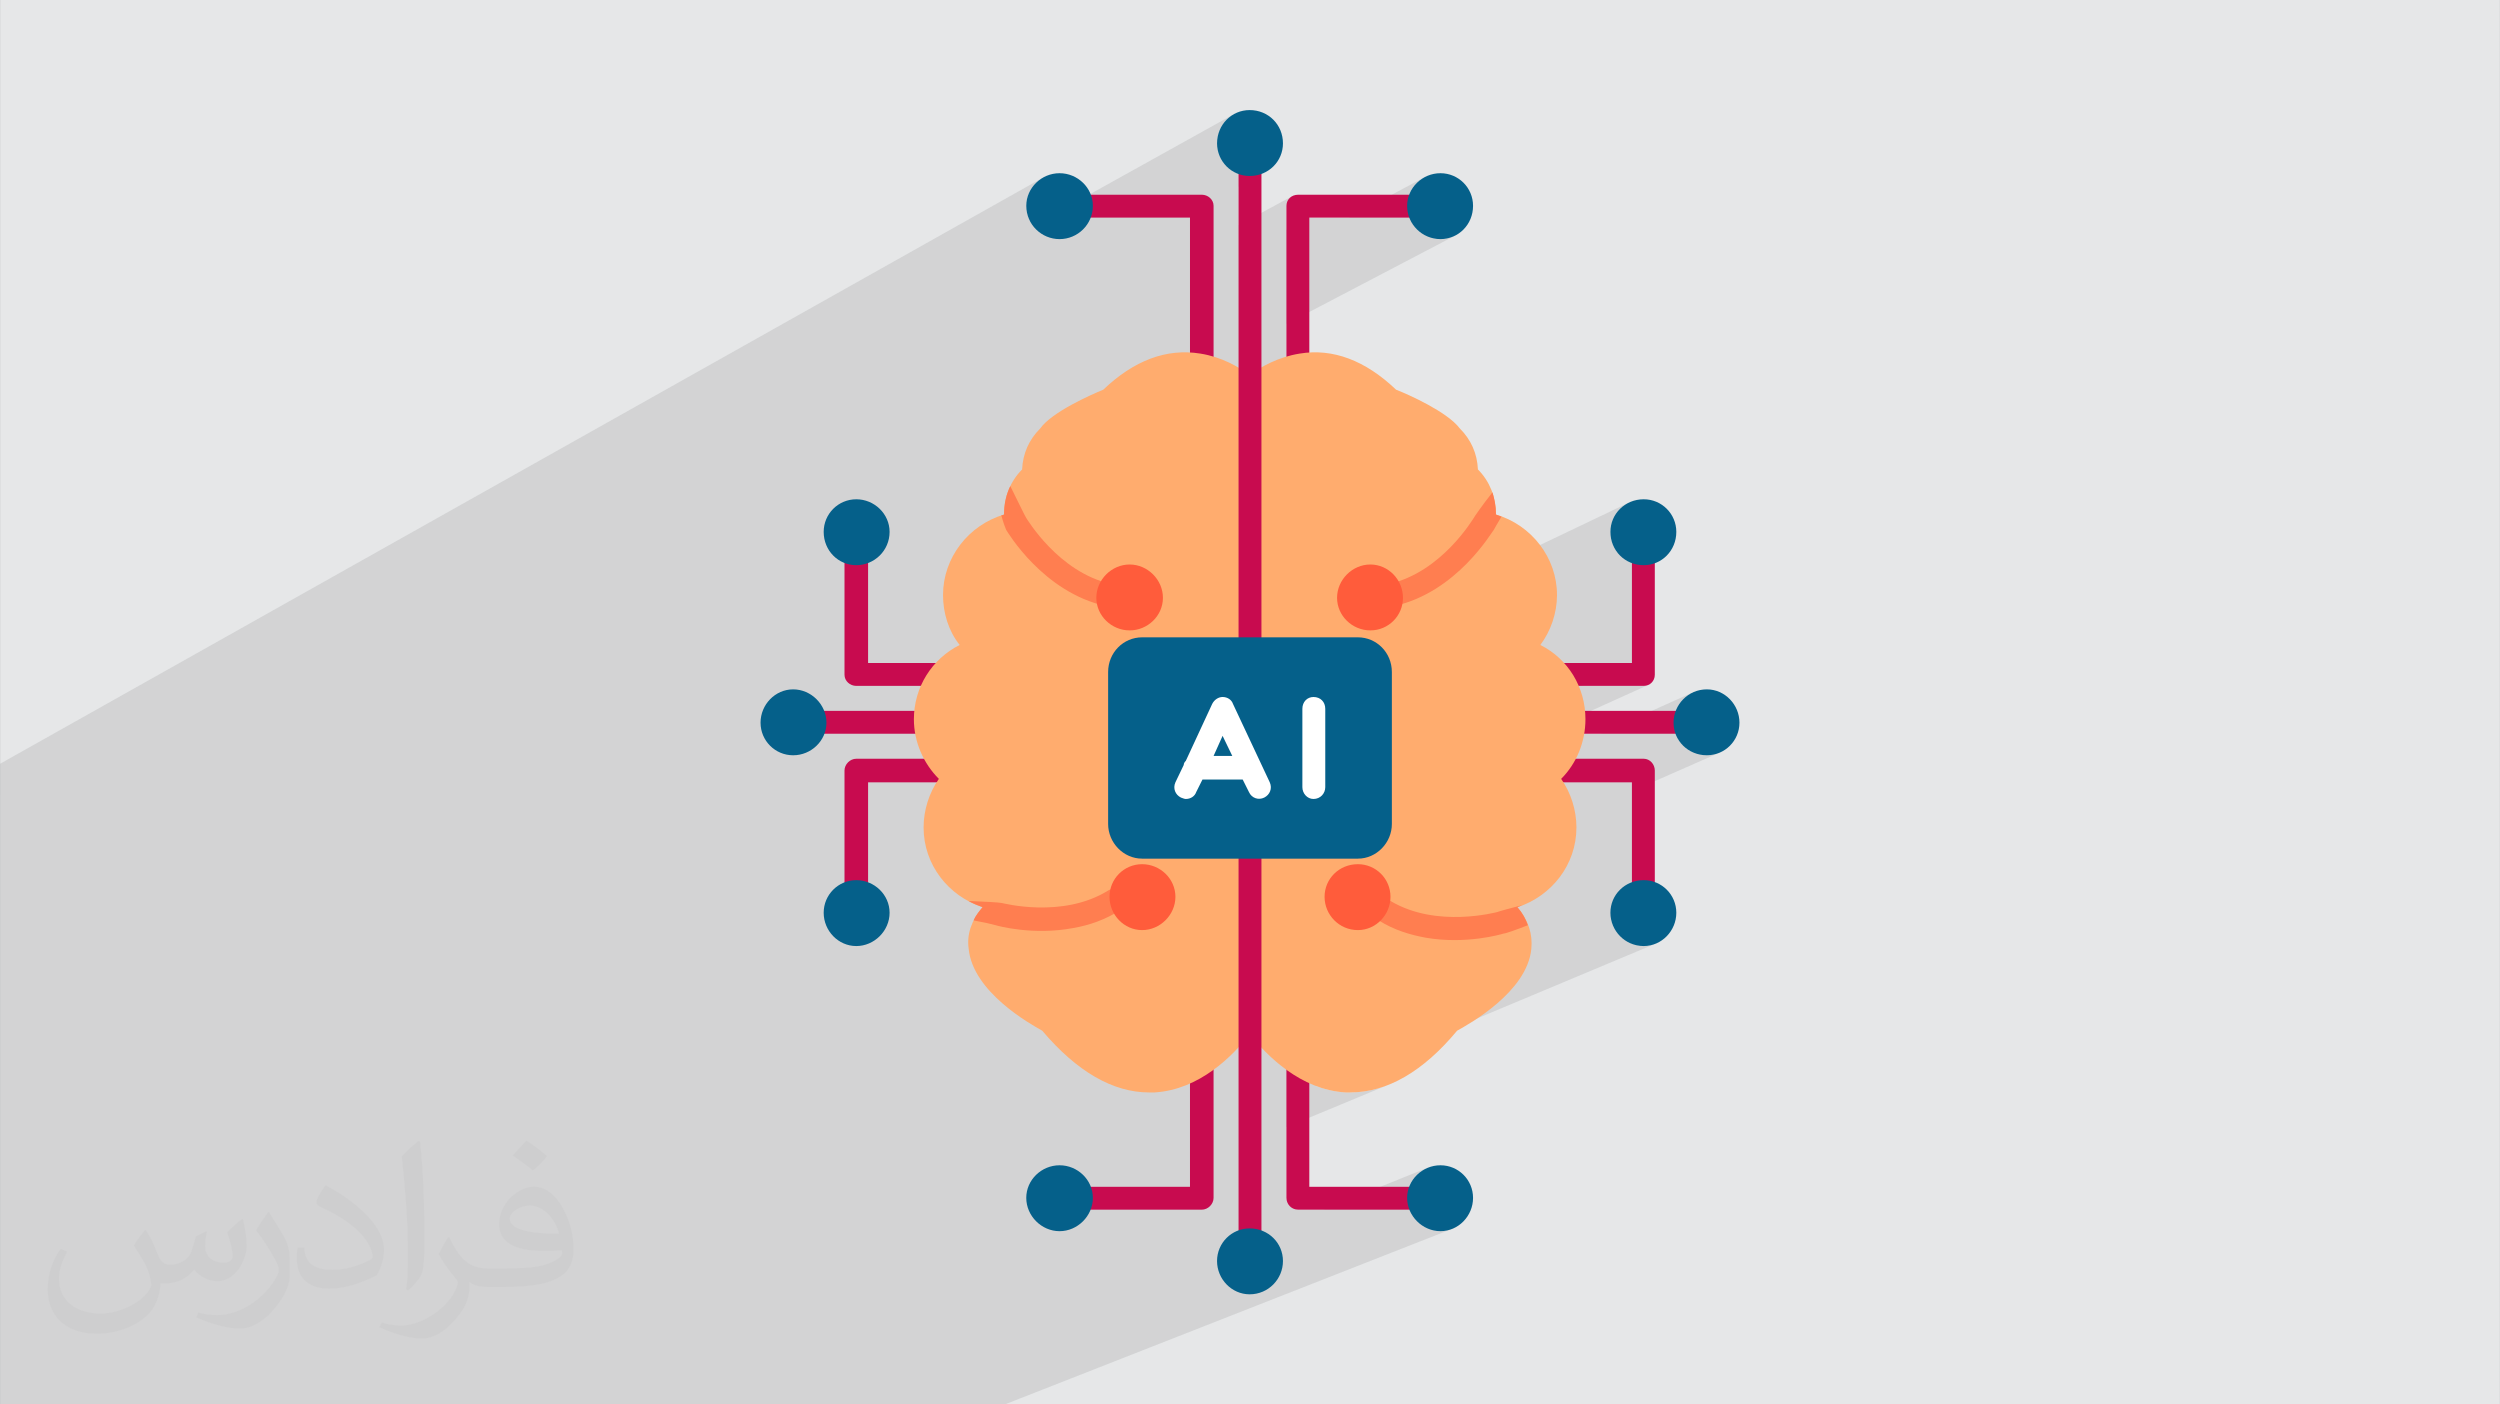 <?xml version="1.0" encoding="UTF-8"?>
<!DOCTYPE svg PUBLIC "-//W3C//DTD SVG 1.0//EN" "http://www.w3.org/TR/2001/REC-SVG-20010904/DTD/svg10.dtd">
<!-- Creator: CorelDRAW -->
<svg xmlns="http://www.w3.org/2000/svg" xml:space="preserve" width="3.708in" height="2.083in" version="1.0" style="shape-rendering:geometricPrecision; text-rendering:geometricPrecision; image-rendering:optimizeQuality; fill-rule:evenodd; clip-rule:evenodd"
viewBox="0 0 3702.73 2080.18"
 xmlns:xlink="http://www.w3.org/1999/xlink"
 xmlns:xodm="http://www.corel.com/coreldraw/odm/2003">
 <rect x="0" y="0" width="3702.73" height="2080.18" fill="#808080" stroke="none"/>
 <defs>
  <style type="text/css">
   <![CDATA[
    .fil6 {fill:#05608A}
    .fil3 {fill:#C80B4F}
    .fil0 {fill:#E6E7E8}
    .fil7 {fill:#FF5C3B}
    .fil5 {fill:#FF7E50}
    .fil4 {fill:#FFAC6E}
    .fil8 {fill:white}
    .fil2 {fill:#373435;fill-opacity:0.031}
    .fil1 {fill:#2B2A29;fill-opacity:0.102}
   ]]>
  </style>
 </defs>
 <g id="Layer_x0020_1">
  <path class="fil0" d="M-0 0l3702.73 0 0 2080.18 -3702.73 0 0 -2080.18z"/>
  <path class="fil1" d="M1506.73 2080.18l-18.13 0 18.13 0zm-1506.73 -902.62l0 -22.43 0 -23.83 1546.01 -868.92 -4.07 2.41 -3.81 2.78 -3.52 3.11 -3.21 3.43 -2.87 3.71 -2.5 3.98 -2.11 4.22 -1.69 4.44 -1.24 4.63 -0.76 4.8 -0.26 4.95 0.26 5.13 0.76 4.96 1.24 4.77 1.69 4.56 1.76 3.6 65.88 -36.69 -2.61 1.99 -2.18 2.42 -1.66 2.79 -1.06 3.11 -0.35 3.15 244.11 -135.74 -3.98 2.44 -3.71 2.81 -3.43 3.16 -3.11 3.48 -2.78 3.79 -2.41 4.06 -2.03 4.32 -1.62 4.56 -1.19 4.77 -0.73 4.96 -0.25 5.13 0.25 4.95 0.73 4.8 1.19 4.63 1.62 4.44 2.03 4.22 2.41 3.98 2.78 3.71 1.1 1.21 26.92 -14.8 -2.42 1.99 -1.99 2.42 -1.49 2.8 -0.94 3.11 -0.33 3.36 0 14.54 2.06 0.75 4.63 1.19 4.8 0.73 4.95 0.25 5.13 -0.25 4.96 -0.73 4.77 -1.19 4.56 -1.62 4.32 -2.03 -40.18 21.93 0 56.75 78.33 -42.35 -2.54 1.99 -2.06 2.42 -1.53 2.8 -0.96 3.11 -0.33 3.36 0 35.66 33.91 -18.19 58.6 0 112.34 -59.94 -4.07 2.41 -3.81 2.78 -3.53 3.11 -3.21 3.43 -2.87 3.71 -2.5 3.98 -2.11 4.22 -1.69 4.44 -1.24 4.63 -0.76 4.8 -0.26 4.95 0.26 5.13 0.76 4.96 1.24 4.77 0.97 2.61 14.24 0 3.41 -0.33 3.22 -0.96 2.96 -1.53 -20.07 10.61 1.57 2.54 2.87 3.78 3.21 3.48 3.53 3.16 3.81 2.81 4.07 2.44 4.3 2.04 4.5 1.63 4.68 1.19 4.84 0.74 4.96 0.25 4.95 -0.25 4.8 -0.74 4.63 -1.19 4.44 -1.63 4.22 -2.04 -251.16 131.54 0 61.33 0.33 3.4 0.96 3.23 1.53 2.96 2.06 2.61 2.54 2.18 2.98 1.66 3.36 1.06 3.7 0.37 3.36 -0.37 3.11 -1.06 -5.52 2.84 157.03 232.4 129.73 -63.23 -5.57 7.15 -5.12 6.73 -4.59 6.18 -3.99 5.49 -3.31 4.67 -2.56 3.72 -1.75 2.64 -0.86 1.42 -0.72 1.07 -1.76 2.7 -2.78 4.12 -3.78 5.33 -4.76 6.35 -5.72 7.15 -6.67 7.76 -7.59 8.15 -8.49 8.35 -9.38 8.34 -10.24 8.12 -7.87 5.46 24.19 35.8 273.59 -130.63 -4.06 2.41 -3.78 2.78 -3.48 3.11 -3.16 3.43 -2.81 3.71 -2.44 3.98 -2.04 4.22 -1.63 4.44 -1.19 4.63 -0.74 4.8 -0.25 4.95 0.25 5.13 0.74 4.96 1.19 4.77 1.63 4.56 2.04 4.32 2.44 4.06 2.7 3.63 31.27 -14.75 -2.98 1.49 -2.54 1.99 -2.06 2.42 -1.53 2.79 -0.96 3.11 -0.33 3.36 0 14.36 2.61 0.94 4.77 1.19 4.96 0.74 5.13 0.25 4.95 -0.25 4.8 -0.74 4.63 -1.19 4.44 -1.63 -36.29 16.98 0 131.71 -74.27 33.91 91.74 0 0 0 3.36 -0.33 3.11 -0.94 -126.54 57.29 0.18 1.8 0.96 3.11 1.53 2.79 2.06 2.42 2.54 1.99 2.98 1.49 3.36 0.94 3.7 0.33 39.24 0 137.61 -61.82 -4.32 2.11 -4.06 2.5 -3.79 2.87 -3.48 3.21 -3.16 3.53 -2.81 3.81 -2.44 4.07 -2.05 4.3 -1.63 4.5 -1.19 4.69 -0.74 4.83 -0.25 4.96 0.25 4.95 0.74 4.8 1.19 4.63 0.76 2.06 14.54 0 3.36 -0.33 3.11 -0.94 -18.01 8 2.36 3.85 2.81 3.71 3.16 3.43 3.48 3.11 3.79 2.78 4.06 2.41 4.32 2.03 4.56 1.62 4.77 1.19 4.96 0.73 5.13 0.25 4.95 -0.25 4.8 -0.73 4.63 -1.19 4.44 -1.62 -129.8 57.11 0 118.11 533.85 790.05 -533.85 -790.05 0 29.97 0.33 3.7 0.96 3.36 1.53 2.98 2.06 2.54 2.54 2.06 2.98 1.53 3.36 0.96 3.7 0.33 3.36 -0.33 3.11 -0.96 -55.12 23.41 0.31 2.05 1.19 4.69 1.63 4.5 2.04 4.3 2.44 4.07 2.81 3.81 3.16 3.52 3.48 3.21 3.78 2.87 4.06 2.5 4.32 2.11 4.56 1.69 4.77 1.24 4.96 0.76 5.13 0.26 4.95 -0.26 4.8 -0.76 4.63 -1.24 4.44 -1.69 -41.69 17.47 490.36 665.38 -490.36 -665.38 -210.13 88.04 560.82 577.33 -560.82 -577.33 -252.37 105.74 2.25 0.86 5.57 1.9 5.68 1.69 5.79 1.49 5.9 1.26 6 1.03 6.1 0.78 6.21 0.52 0.81 0 0.89 0 0.94 0 0.96 0 0.96 0 0.94 0 0.89 0 0.81 0 5.1 -0.09 5.09 -0.27 5.09 -0.45 5.08 -0.63 5.07 -0.81 5.07 -0.99 5.06 -1.17 5.05 -1.35 5.04 -1.53 5.03 -1.71 5.02 -1.89 5.01 -2.07 -155.26 64.45 0 104.7 0.33 3.41 0.96 3.22 1.53 2.96 2.06 2.61 2.54 2.18 2.98 1.66 3.36 1.06 3.7 0.37 37.48 0 154.2 -61.97 -4.3 2.03 -4.07 2.42 -3.81 2.78 -3.53 3.11 -3.21 3.43 -2.87 3.71 -2.5 3.98 -2.11 4.22 -1.69 4.44 -1.24 4.63 -0.76 4.8 -0.26 4.95 0.26 4.96 0.76 4.84 1.24 4.68 1.12 3 14.08 0 3.41 -0.37 3.22 -1.06 -18.07 7.17 0.03 0.07 2.5 4.07 2.87 3.81 3.21 3.53 3.53 3.21 3.81 2.87 4.07 2.5 4.3 2.11 4.5 1.69 4.68 1.24 4.84 0.76 4.96 0.26 4.95 -0.26 4.8 -0.76 4.63 -1.24 4.44 -1.69 -637.35 250.18 -4.61 1.81 -21.7 8.52 -8.24 0 -33.84 0 -9.03 0 -59.89 0 -2.84 0 -57.26 0 -29.82 0 -3.32 0 -11.75 0 -29.95 0 -15.03 0 -20.01 0 -11.82 0 -44.78 0 -73.99 0 -2.93 0 -93.19 0 -22.87 0 -8.87 0 -33 0 -9.2 0 -17.35 0 -6.47 0 -31.59 0 -23.63 0 -4.34 0 -8.06 0 -23.28 0 -69.63 0 -7.46 0 -24.38 0 -1.12 0 -2.92 0 -13.15 0 -25.18 0 -11.16 0 -8.25 0 -7.39 0 -10.95 0 -4.34 0 -18.46 0 -12.88 0 -10.68 0 -22.87 0 -1.01 0 -0.07 0 -0 0 -0.03 0 -0 0 -0.07 0 -11.09 0 -29.41 0 -85.9 0 -51.03 0 -9.89 0 -1.97 0 -3.2 0 -3.11 0 -16.34 0 -34.83 0 -29.94 0 -2.91 0 -28.12 0 -13.98 0 -1.68 0 -5.08 0 -2.39 0 -23.03 0 -7.36 0 -12.94 0 -16.37 0 -8.64 0 -12.97 0 -43.36 0 -3.29 0 -16.75 0 -11.88 0 -13.21 0 -16.32 0 -20.96 0 -2.26 0 0 -4.64 0 -1.48 0 -2 0 -1.05 0 -0.11 0 -7.07 0 -6.29 0 -4.08 0 -0.02 0 -3.83 0 -4.92 0 -14.34 0 -0 0 -1.13 0 -10.36 0 -8.57 0 -7.14 0 -0.5 0 -1.06 0 -4.06 0 -0.48 0 -3.82 0 -6.09 0 -11.88 0 -0.38 0 -10.66 0 -6.01 0 -0.44 0 -3.51 0 -5.96 0 -3.49 0 -5.83 0 -1.63 0 -7.45 0 -15.16 0 -8.89 0 -2.79 0 -0.25 0 -3.53 0 -3.77 0 -5.22 0 -4.21 0 -0.18 0 -0.77 0 -4.06 0 -0.08 0 -10.99 0 -1.63 0 -0.55 0 -8.09 0 -3.84 0 -8.62 0 -8.14 0 -1.47 0 -9.63 0 -1.7 0 -4.44 0 -4.31 0 -10.99 0 -18.57 0 -13.57 0 -4.77 0 -6.15 0 -0.66 0 -1.07 0 -4.15 0 -9.4 0 -10.3 0 -2.41 0 -18.65 0 -1.65 0 -2.17 0 -0.88 0 -1.76 0 -0 0 -0.87 0 -5.11 0 -14.09 0 -14.65 0 -4.75 0 -1.42 0 -1.43 0 -9.35 0 -3.53 0 -15.13 0 -7.05 0 -16.67 0 -3.33 0 -18.33 0 -41.92 0 -0.97 0 -1.57 0 -18.24 0 -0 0 -0.88 0 -0.06 0 -1.23 0 -1.46 0 -0.64 0 -10.85 0 -2.15 0 -10.83 0 -3.95 0 -1.55 0 -8.75 0 -1.83 0 -1.2 0 -8.92 0 -2.65 0 -2.38 0 -6.01 0 -1.1 0 -18.81 0 -6.99 0 -2.13 0 -2.54 0 -1.82 0 -0.52 0 -1.86 0 -19.33 0 -4.42 0 -18.81 0 -25.75 0 -29.45 0 -7.98 0 -41.92 0 -5.26 0 -5.92 0 -21.99 0 -8.09 0 -15.39 0 -5.96 0 -10.85 0 -1.27 0 -23.09 0 -0.17 0 -7.74zm1510.3 894.1l-3.57 8.52 3.57 -8.52zm324.11 -1440.12l152.36 206.74 94 -45.81 -157.03 -232.4 -89.33 46.05 0 25.41zm152.36 206.74l-152.36 -206.74 0 281 152.36 -74.26zm150.42 37.68l-24.19 -35.8 -3.22 2.24 -11.91 7.07 -12.72 6.24 -13.11 6.31 0.08 0.13 2.03 4.3 1.62 4.5 1.19 4.69 0.73 4.83 0.25 4.96 -0.25 4.95 -0.63 4.12 4.56 -1.36 8.15 -2.85 7.9 -3.16 7.64 -3.45 -28.94 13.84 -0.59 2.29 -1.62 4.44 -1.13 2.35 64.17 -30.64z"/>
  <path class="fil2" d="M215.96 1821.93c7.07,10.71 11.65,21.01 16.13,32.45 3.33,6.66 5.09,18.93 20.7,18.93 4.57,0 11.13,-1.35 16.95,-4.57 6.55,-3.44 11.54,-8.64 14.15,-16.53l6.24 -21.01 15.19 -7.49 1.04 1.04c-2.08,7.91 -2.59,15.5 -2.59,21.43 0,17.57 15.19,24.23 27.25,24.23 7.07,0 13.42,-3.44 13.42,-9.89 0,-8.32 -3.53,-22.47 -8.12,-35.16 7.07,-7.07 14.15,-14.15 22.26,-19.87l1.25 0.63c3.53,14.98 5.51,29.75 5.51,39.63 0,9.67 -4.27,20.39 -7.8,27.36 -7.28,13.73 -20.18,24.65 -35.78,24.65 -11.85,0 -25.06,-5.93 -34.12,-16.95l-0.52 0c-8.53,10.61 -21.74,20.18 -42.86,20.18l-6.55 0c-1.04,13.94 -4.05,23.81 -8.64,32.66 -12.58,24.54 -49.92,41.92 -85.08,41.92 -48.89,0 -73.43,-28.19 -73.43,-65.73 0,-23.19 7.59,-44.72 19.24,-60.01l9.56 3.95c-7.28,13.94 -12.17,27.04 -12.17,39.94 0,35.16 28.61,51.9 61.58,51.9 30.58,0 68.44,-19.45 75.31,-42.02 -2.59,-24.65 -11.85,-36.19 -26,-58.66 4.27,-7.49 9.78,-14.98 16.64,-22.98l1.25 0 0 0 0 0 -0.01 -0.04zm563.83 -132.3c10.3,6.45 20.39,14.04 30.27,22.78 -5.51,7.8 -12.38,14.88 -20.91,21.12 -9.89,-8.01 -19.76,-14.88 -29.86,-22.16 6.86,-7.7 13.63,-15.08 20.49,-21.74l0 0 0 0 0 0 0 0 0 0 0.01 0zm5.3 96.11c-16.64,0 -30.27,10.92 -30.27,19.03 0,17.38 33.28,22.78 73.12,22.56 -4.99,-20.39 -22.47,-41.61 -42.86,-41.61l0 0.01zm-37.35 92.99c21.64,0 40.57,-0.63 55.02,-4.27 16.13,-4.05 29.75,-12.17 29.75,-17.78 0,-1.46 0,-3.22 -0.52,-4.68 -9.05,0.83 -19.45,0.83 -28.5,0.83 -29.33,0 -51.79,-6.66 -60.64,-23.09 -2.19,-4.57 -3.74,-9.67 -3.74,-15.5 0,-15.92 6.86,-31.41 18.93,-42.13 10.08,-8.84 21.22,-14.35 32.55,-14.35 20.49,0 36.81,16.44 48.26,42.34 6.24,14.15 10.5,30.47 10.5,51.07 0,13.73 -3.74,25.27 -12.27,33.8 -15.92,15.4 -45.24,21.22 -90.17,21.22l-20.39 0 0 0 -5.3 0c-11.13,0 -19.14,-1.98 -25.48,-6.86l-1.04 0c0.31,2.59 0.52,5.09 0.52,7.49 0,10.08 -3.33,22.98 -10.08,33.28 -19.97,29.64 -41.61,42.53 -60.33,42.53 -18.93,0 -42.13,-7.28 -63.03,-16.75l3.74 -7.28c6.76,2.81 16.13,4.68 29.02,4.68 33.8,0 78.21,-32.45 83.72,-64.17 -1.25,-2.59 -3.53,-6.03 -6.76,-9.67 -9.89,-11.75 -16.13,-21.53 -21.95,-31.82 4.99,-9.89 9.56,-17.78 13.83,-24.96l1.77 -0.21c14.46,29.44 27.56,46.28 56.78,46.28l4.57 0 0 0 21.22 0 0 0 0 0 0 0 0 0 0 0 0.04 0zm-146.45 31.1c2.5,-13.52 2.7,-28.7 2.7,-42.86l0 -21.01c0,-39.21 -4.99,-96.2 -9.05,-133.34 7.07,-7.59 16.95,-16.53 24.75,-22.56l2.29 0.63c5.3,46.7 6.55,100.79 6.55,150.81 0,13.11 -0.52,25.9 -1.77,35.26 -0.73,11.85 -7.59,20.8 -22.26,34.53l-3.22 -1.46zm-150.71 -61.89c0.73,18.41 9.78,32.87 41.4,32.87 19.66,0 36.3,-5.09 54.71,-13.83 3.33,-1.46 5.09,-3.44 5.09,-5.09 0,-11.54 -8.84,-26.83 -23.71,-40.77 -14.46,-13.11 -33.6,-24.65 -51.48,-32.35 -6.14,-2.59 -8.12,-5.3 -8.12,-7.91 0,-5.3 7.07,-16.44 12.9,-24.44l1.98 -0.21c20.49,10.71 43.38,26.63 60.33,44.3 15.4,16.33 24.96,32.87 24.96,50.86 0,13.31 -4.05,25.79 -10.61,37.44 -22.47,11.33 -46.39,19.97 -70.1,19.97 -28.81,0 -48.47,-13.52 -48.47,-45.24 0,-3.44 0,-8.73 1.25,-15.61l9.89 0 0 0 0 0 0 0 0 0 0 0 -0.01 0zm-52.11 -52.32l17.89 28.92c6.55,10.71 12.69,22.37 12.69,40.77l0 23.5c0,19.03 -12.17,39.42 -31.82,59.6 -15.4,13.63 -29.02,19.45 -41.61,19.45 -18.72,0 -40.15,-5.82 -64.9,-16.44l2.81 -7.28c7.8,2.08 16.84,3.84 27.98,3.84 35.58,-0.21 71.97,-26.21 88.61,-57.93 1.98,-3.64 2.7,-7.07 2.7,-9.47 0,-3.64 -1.98,-7.7 -3.53,-11.33 -9.05,-17.05 -19.14,-32.66 -30.27,-47.12 5.82,-9.16 11.65,-17.99 17.99,-26.73l1.46 0.21 0 0 0 0 0 0 0 0 0 0 -0.01 0z"/>
  <g id="_1819092746192">
   <path class="fil3" d="M1779.94 557.64c-9.25,0 -17.47,-7.19 -17.47,-17.47l0 -217.85 -161.33 0c-9.25,0 -17.47,-7.19 -17.47,-17.47 0,-9.25 8.22,-16.44 17.47,-16.44l178.8 0c9.25,0 17.47,7.19 17.47,16.44l0 235.32c0,10.27 -8.22,17.47 -17.47,17.47l0 0z"/>
   <path class="fil3" d="M1922.78 558.67c-10.28,0 -17.47,-8.22 -17.47,-17.47l0 -236.34c0,-9.25 7.19,-16.44 17.47,-16.44l178.8 0c9.25,0 17.47,7.19 17.47,16.44 0,10.28 -8.22,17.47 -17.47,17.47l-162.36 0 0 218.87c0,9.25 -7.19,17.47 -16.44,17.47l0 0z"/>
   <path class="fil3" d="M2434.52 1337.58c-10.28,0 -17.47,-7.19 -17.47,-17.47l0 -161.33 -117.15 0c-9.25,0 -17.47,-8.22 -17.47,-17.47 0,-9.25 8.22,-17.47 17.47,-17.47l134.62 0c9.25,0 16.44,8.22 16.44,17.47l0 178.8c0,10.28 -7.19,17.47 -16.44,17.47z"/>
   <path class="fil3" d="M2434.52 1015.94l-126.39 0c-9.25,0 -17.47,-7.19 -17.47,-16.44 0,-10.28 8.22,-17.47 17.47,-17.47l108.92 0 0 -162.36c0,-9.25 7.19,-16.44 17.47,-16.44 9.25,0 16.44,7.19 16.44,16.44l0 179.83c0,9.25 -7.19,16.44 -16.44,16.44l0 -0z"/>
   <path class="fil3" d="M2496.17 1086.85l-164.41 0c-10.28,0 -17.47,-7.19 -17.47,-16.44 0,-9.25 7.19,-17.47 17.47,-17.47l164.41 0c9.25,0 16.44,8.22 16.44,17.47 0,9.25 -7.19,16.44 -16.44,16.44z"/>
   <path class="fil3" d="M2101.58 1791.77l-178.8 0c-10.28,0 -17.47,-8.22 -17.47,-17.47l0 -198.32c0,-9.25 7.19,-17.47 17.47,-17.47 9.25,0 16.44,8.22 16.44,17.47l0 181.88 162.36 0c9.25,0 17.47,7.19 17.47,16.44 0,9.25 -8.22,17.47 -17.47,17.47z"/>
   <path class="fil3" d="M1779.94 1791.77l-178.8 0c-9.25,0 -17.47,-8.22 -17.47,-17.47 0,-9.25 8.22,-16.44 17.47,-16.44l161.33 0 0 -181.88c0,-9.25 8.22,-17.47 17.47,-17.47 9.25,0 17.47,8.22 17.47,17.47l0 198.32c0,9.25 -8.22,17.47 -17.47,17.47z"/>
   <path class="fil3" d="M1268.21 1337.58c-9.25,0 -17.47,-7.19 -17.47,-17.47l0 -178.8c0,-9.25 8.22,-17.47 17.47,-17.47l134.62 0c9.25,0 16.44,8.22 16.44,17.47 0,9.25 -7.19,17.47 -16.44,17.47l-117.15 0 0 161.33c0,10.28 -8.22,17.47 -17.47,17.47z"/>
   <path class="fil3" d="M1370.97 1086.85l-164.41 0c-9.25,0 -17.47,-7.19 -17.47,-16.44 0,-9.25 8.22,-17.47 17.47,-17.47l164.41 0c9.25,0 17.47,8.22 17.47,17.47 0,9.25 -8.22,16.44 -17.47,16.44z"/>
   <path class="fil3" d="M1394.6 1015.94l-126.39 0c-9.25,0 -17.47,-7.19 -17.47,-16.44l0 -179.83c0,-9.25 8.22,-16.44 17.47,-16.44 9.25,0 17.47,7.19 17.47,16.44l0 162.36 108.92 0c9.25,0 17.47,7.19 17.47,17.47 0,9.25 -8.22,16.44 -17.47,16.44l0 -0z"/>
   <path class="fil4" d="M1701.85 1618.11c-53.43,0 -106.87,-30.83 -158.24,-91.45 -18.5,-10.28 -102.76,-57.54 -108.93,-121.26 -3.08,-21.58 4.11,-42.13 20.55,-61.65 -50.35,-16.44 -87.34,-62.68 -87.34,-118.17 0,-25.69 8.22,-51.38 22.61,-71.93 -22.61,-22.61 -36.99,-54.46 -36.99,-88.37 0,-47.27 26.72,-89.4 67.82,-109.95 -16.44,-20.55 -24.66,-47.27 -24.66,-73.98 0,-55.49 38.02,-103.79 90.43,-119.2l0 -1.03c0,-24.66 9.25,-48.3 26.72,-65.77 1.03,-23.64 10.28,-44.19 26.72,-60.63 17.47,-24.66 76.04,-50.35 93.51,-57.54 45.21,-43.16 93.51,-61.65 143.86,-53.43 31.85,5.14 56.52,19.53 72.96,31.86 16.44,-12.33 42.13,-26.72 73.98,-31.86 49.33,-8.22 97.62,10.28 142.83,53.43 18.5,7.19 76.04,32.88 94.54,57.54 16.44,16.44 25.69,37 26.72,60.63 17.47,17.47 26.72,41.1 26.72,65.77l0 1.03c52.41,15.41 90.43,63.71 90.43,119.2 0,26.72 -9.25,53.43 -24.66,73.98 41.1,20.55 66.79,62.68 66.79,109.95 0,33.91 -13.36,65.77 -35.97,88.37 14.38,20.55 22.61,46.24 22.61,71.93 0,55.49 -37,101.73 -87.34,118.17 16.44,19.53 22.61,40.08 20.55,61.65 -6.17,63.71 -91.46,110.98 -109.95,121.26 -50.35,60.62 -103.79,91.45 -158.25,91.45 -2.05,0 -5.14,0 -7.19,0 -66.79,-4.11 -116.12,-54.46 -141.81,-86.32 -24.66,31.86 -73.98,82.21 -140.78,86.32 -2.06,0 -5.14,0 -8.22,0l0 0z"/>
   <path class="fil5" d="M1441.87 1363.27c3.08,-7.19 8.22,-13.36 13.36,-19.53 -7.19,-3.08 -14.39,-5.14 -20.55,-9.25 23.63,1.03 45.21,2.06 49.32,3.08 1.03,0 89.4,23.64 157.22,-18.5 8.22,-5.14 19.53,-3.08 23.64,5.14 5.14,8.22 3.08,18.5 -5.14,23.63 -22.61,14.39 -46.24,22.61 -69.87,26.72 -59.6,11.3 -112.01,-3.09 -115.09,-4.11 -3.08,-1.03 -16.44,-4.11 -32.88,-7.19l0 0zm41.1 -600.11c1.03,0 2.06,0 4.11,-1.03l0 -1.03c0,-14.38 3.08,-28.77 9.25,-41.1 11.3,22.61 21.58,44.19 23.64,47.27 1.03,1.03 47.27,80.15 125.36,97.62 9.25,2.06 15.41,11.3 13.36,20.55 -2.05,7.19 -9.25,13.36 -17.47,13.36 -1.03,0 -2.06,0 -3.09,-1.03 -93.51,-20.56 -145.92,-109.95 -147.97,-113.03 -1.03,-2.06 -4.11,-10.28 -7.19,-21.58l0 0zm727.53 -33.91c3.08,10.28 5.14,20.55 5.14,31.85l0 1.03c3.08,1.03 5.14,2.05 8.22,3.08 -6.17,10.28 -10.28,17.47 -11.31,19.53 -3.08,3.08 -54.46,92.48 -147.97,113.03 -1.03,1.03 -2.06,1.03 -4.11,1.03 -7.19,0 -14.39,-5.14 -16.44,-13.36 -2.06,-9.25 4.11,-18.5 13.36,-20.55 78.09,-17.47 124.34,-96.59 125.36,-97.62 1.03,-2.06 12.33,-18.5 27.75,-38.02l0 0zm44.19 611.41c-2.06,1.03 -5.14,2.06 -7.19,3.08 7.19,8.22 12.33,17.47 15.41,26.72 -18.5,7.2 -32.88,12.33 -35.97,12.33 -3.09,1.03 -55.49,16.44 -115.09,6.17 -22.61,-4.11 -47.27,-11.3 -69.88,-25.69 -8.22,-4.11 -10.28,-15.41 -6.16,-22.61 5.14,-8.22 15.41,-11.3 23.63,-6.17 68.85,41.1 157.22,16.44 158.25,16.44 2.05,-1.03 17.47,-5.14 36.99,-10.28l0 0z"/>
   <path class="fil6" d="M1268.21 837.15c-26.72,0 -48.3,-21.58 -48.3,-49.32 0,-26.72 21.58,-48.3 48.3,-48.3 26.72,0 49.32,21.58 49.32,48.3 0,27.75 -22.61,49.32 -49.32,49.32zm-93.51 281.56c-26.72,0 -48.3,-21.58 -48.3,-48.3 0,-26.72 21.58,-49.33 48.3,-49.33 26.72,0 49.32,22.61 49.32,49.33 0,26.72 -22.61,48.3 -49.32,48.3zm93.51 282.58c-26.72,0 -48.3,-22.61 -48.3,-49.32 0,-26.72 21.58,-48.3 48.3,-48.3 26.72,0 49.32,21.58 49.32,48.3 0,26.72 -22.61,49.32 -49.32,49.32z"/>
   <path class="fil6" d="M2434.52 837.15c-27.75,0 -49.32,-21.58 -49.32,-49.32 0,-26.72 21.58,-48.3 49.32,-48.3 26.72,0 48.3,21.58 48.3,48.3 0,27.75 -21.58,49.32 -48.3,49.32zm93.51 281.56c-27.74,0 -49.32,-21.58 -49.32,-48.3 0,-26.72 21.58,-49.33 49.32,-49.33 26.72,0 48.3,22.61 48.3,49.33 0,26.72 -21.58,48.3 -48.3,48.3zm-93.51 282.58c-27.75,0 -49.32,-22.61 -49.32,-49.32 0,-26.72 21.58,-48.3 49.32,-48.3 26.72,0 48.3,21.58 48.3,48.3 0,26.72 -21.58,49.32 -48.3,49.32z"/>
   <path class="fil3" d="M1850.85 1853.42c-9.25,0 -16.44,-8.22 -16.44,-17.47l0 -333.96 0 -247.64c0,-9.25 7.19,-17.47 16.44,-17.47 10.28,0 17.47,8.22 17.47,17.47l0 247.64 0 333.96c0,9.25 -7.19,17.47 -17.47,17.47zm-16.44 -1276.25l0 -333.96c0,-9.25 7.19,-16.44 16.44,-16.44 10.28,0 17.47,7.19 17.47,16.44l0 333.96 0 384.31c0,9.25 -7.19,17.47 -17.47,17.47 -9.25,0 -16.44,-8.22 -16.44,-17.47l0 -384.31z"/>
   <path class="fil7" d="M1673.08 933.74c-26.72,0 -49.32,-21.58 -49.32,-48.3 0,-26.72 22.61,-49.32 49.32,-49.32 26.72,0 49.32,22.61 49.32,49.32 0,26.72 -22.61,48.3 -49.32,48.3zm338.07 443.91c-27.75,0 -49.33,-22.61 -49.33,-49.33 0,-26.72 21.58,-48.3 49.33,-48.3 26.72,0 48.3,21.58 48.3,48.3 0,26.72 -21.58,49.33 -48.3,49.33zm-319.58 0c-26.72,0 -48.3,-22.61 -48.3,-49.33 0,-26.72 21.58,-48.3 48.3,-48.3 26.72,0 49.33,21.58 49.33,48.3 0,26.72 -22.61,49.33 -49.33,49.33zm338.07 -443.91c-26.72,0 -49.32,-21.58 -49.32,-48.3 0,-26.72 22.61,-49.32 49.32,-49.32 26.72,0 48.3,22.61 48.3,49.32 0,26.72 -21.58,48.3 -48.3,48.3z"/>
   <path class="fil6" d="M2011.15 1271.81l-319.58 0c-27.74,0 -50.35,-23.63 -50.35,-51.38l0 -225.04c0,-28.77 22.61,-51.38 50.35,-51.38l319.58 0c27.74,0 50.35,22.61 50.35,51.38l0 225.04c0,27.75 -22.61,51.38 -50.35,51.38z"/>
   <path class="fil8" d="M1756.31 1183.44c-2.06,0 -4.11,-1.03 -7.2,-2.06 -8.22,-4.11 -12.33,-13.36 -8.22,-22.61l12.33 -25.69c0,-2.06 1.03,-4.11 3.09,-6.16l39.05 -84.26c3.08,-6.17 9.25,-10.28 15.41,-10.28 7.19,0 13.36,4.11 15.41,10.28l54.46 116.12c4.11,9.25 0,18.5 -8.22,22.61 -8.22,4.11 -18.5,1.03 -22.61,-8.22l-9.25 -18.5 -59.6 0 -9.25 18.5c-2.06,6.17 -8.22,10.28 -15.41,10.28zm68.84 -63.71l-14.38 -29.8 -13.36 29.8 27.74 0zm120.23 63.71c-9.25,0 -16.44,-8.22 -16.44,-17.47l0 -116.12c0,-10.28 7.19,-17.47 16.44,-17.47 10.28,0 17.47,7.19 17.47,17.47l0 116.12c0,9.25 -7.19,17.47 -17.47,17.47z"/>
   <path class="fil6" d="M2133.44 354.18c-26.72,0 -49.33,-21.58 -49.33,-49.32 0,-26.72 22.61,-48.3 49.33,-48.3 26.72,0 48.3,21.58 48.3,48.3 0,27.75 -21.58,49.32 -48.3,49.32zm-282.59 -93.51c-26.72,0 -48.3,-21.58 -48.3,-48.3 0,-27.74 21.58,-49.32 48.3,-49.32 27.75,0 49.33,21.58 49.33,49.32 0,26.72 -21.58,48.3 -49.33,48.3zm-281.56 93.51c-26.72,0 -49.32,-21.58 -49.32,-49.32 0,-26.72 22.61,-48.3 49.32,-48.3 26.72,0 49.33,21.58 49.33,48.3 0,27.75 -22.61,49.32 -49.33,49.32z"/>
   <path class="fil6" d="M2133.44 1823.62c-26.72,0 -49.33,-22.61 -49.33,-49.33 0,-26.72 22.61,-48.29 49.33,-48.29 26.72,0 48.3,21.58 48.3,48.29 0,26.72 -21.58,49.33 -48.3,49.33zm-282.59 93.51c-26.72,0 -48.3,-22.61 -48.3,-49.32 0,-26.72 21.58,-48.3 48.3,-48.3 27.75,0 49.33,21.58 49.33,48.3 0,26.72 -21.58,49.32 -49.33,49.32zm-281.56 -93.51c-26.72,0 -49.32,-22.61 -49.32,-49.33 0,-26.72 22.61,-48.29 49.32,-48.29 26.72,0 49.33,21.58 49.33,48.29 0,26.72 -22.61,49.33 -49.33,49.33z"/>
  </g>
 </g>
</svg>
